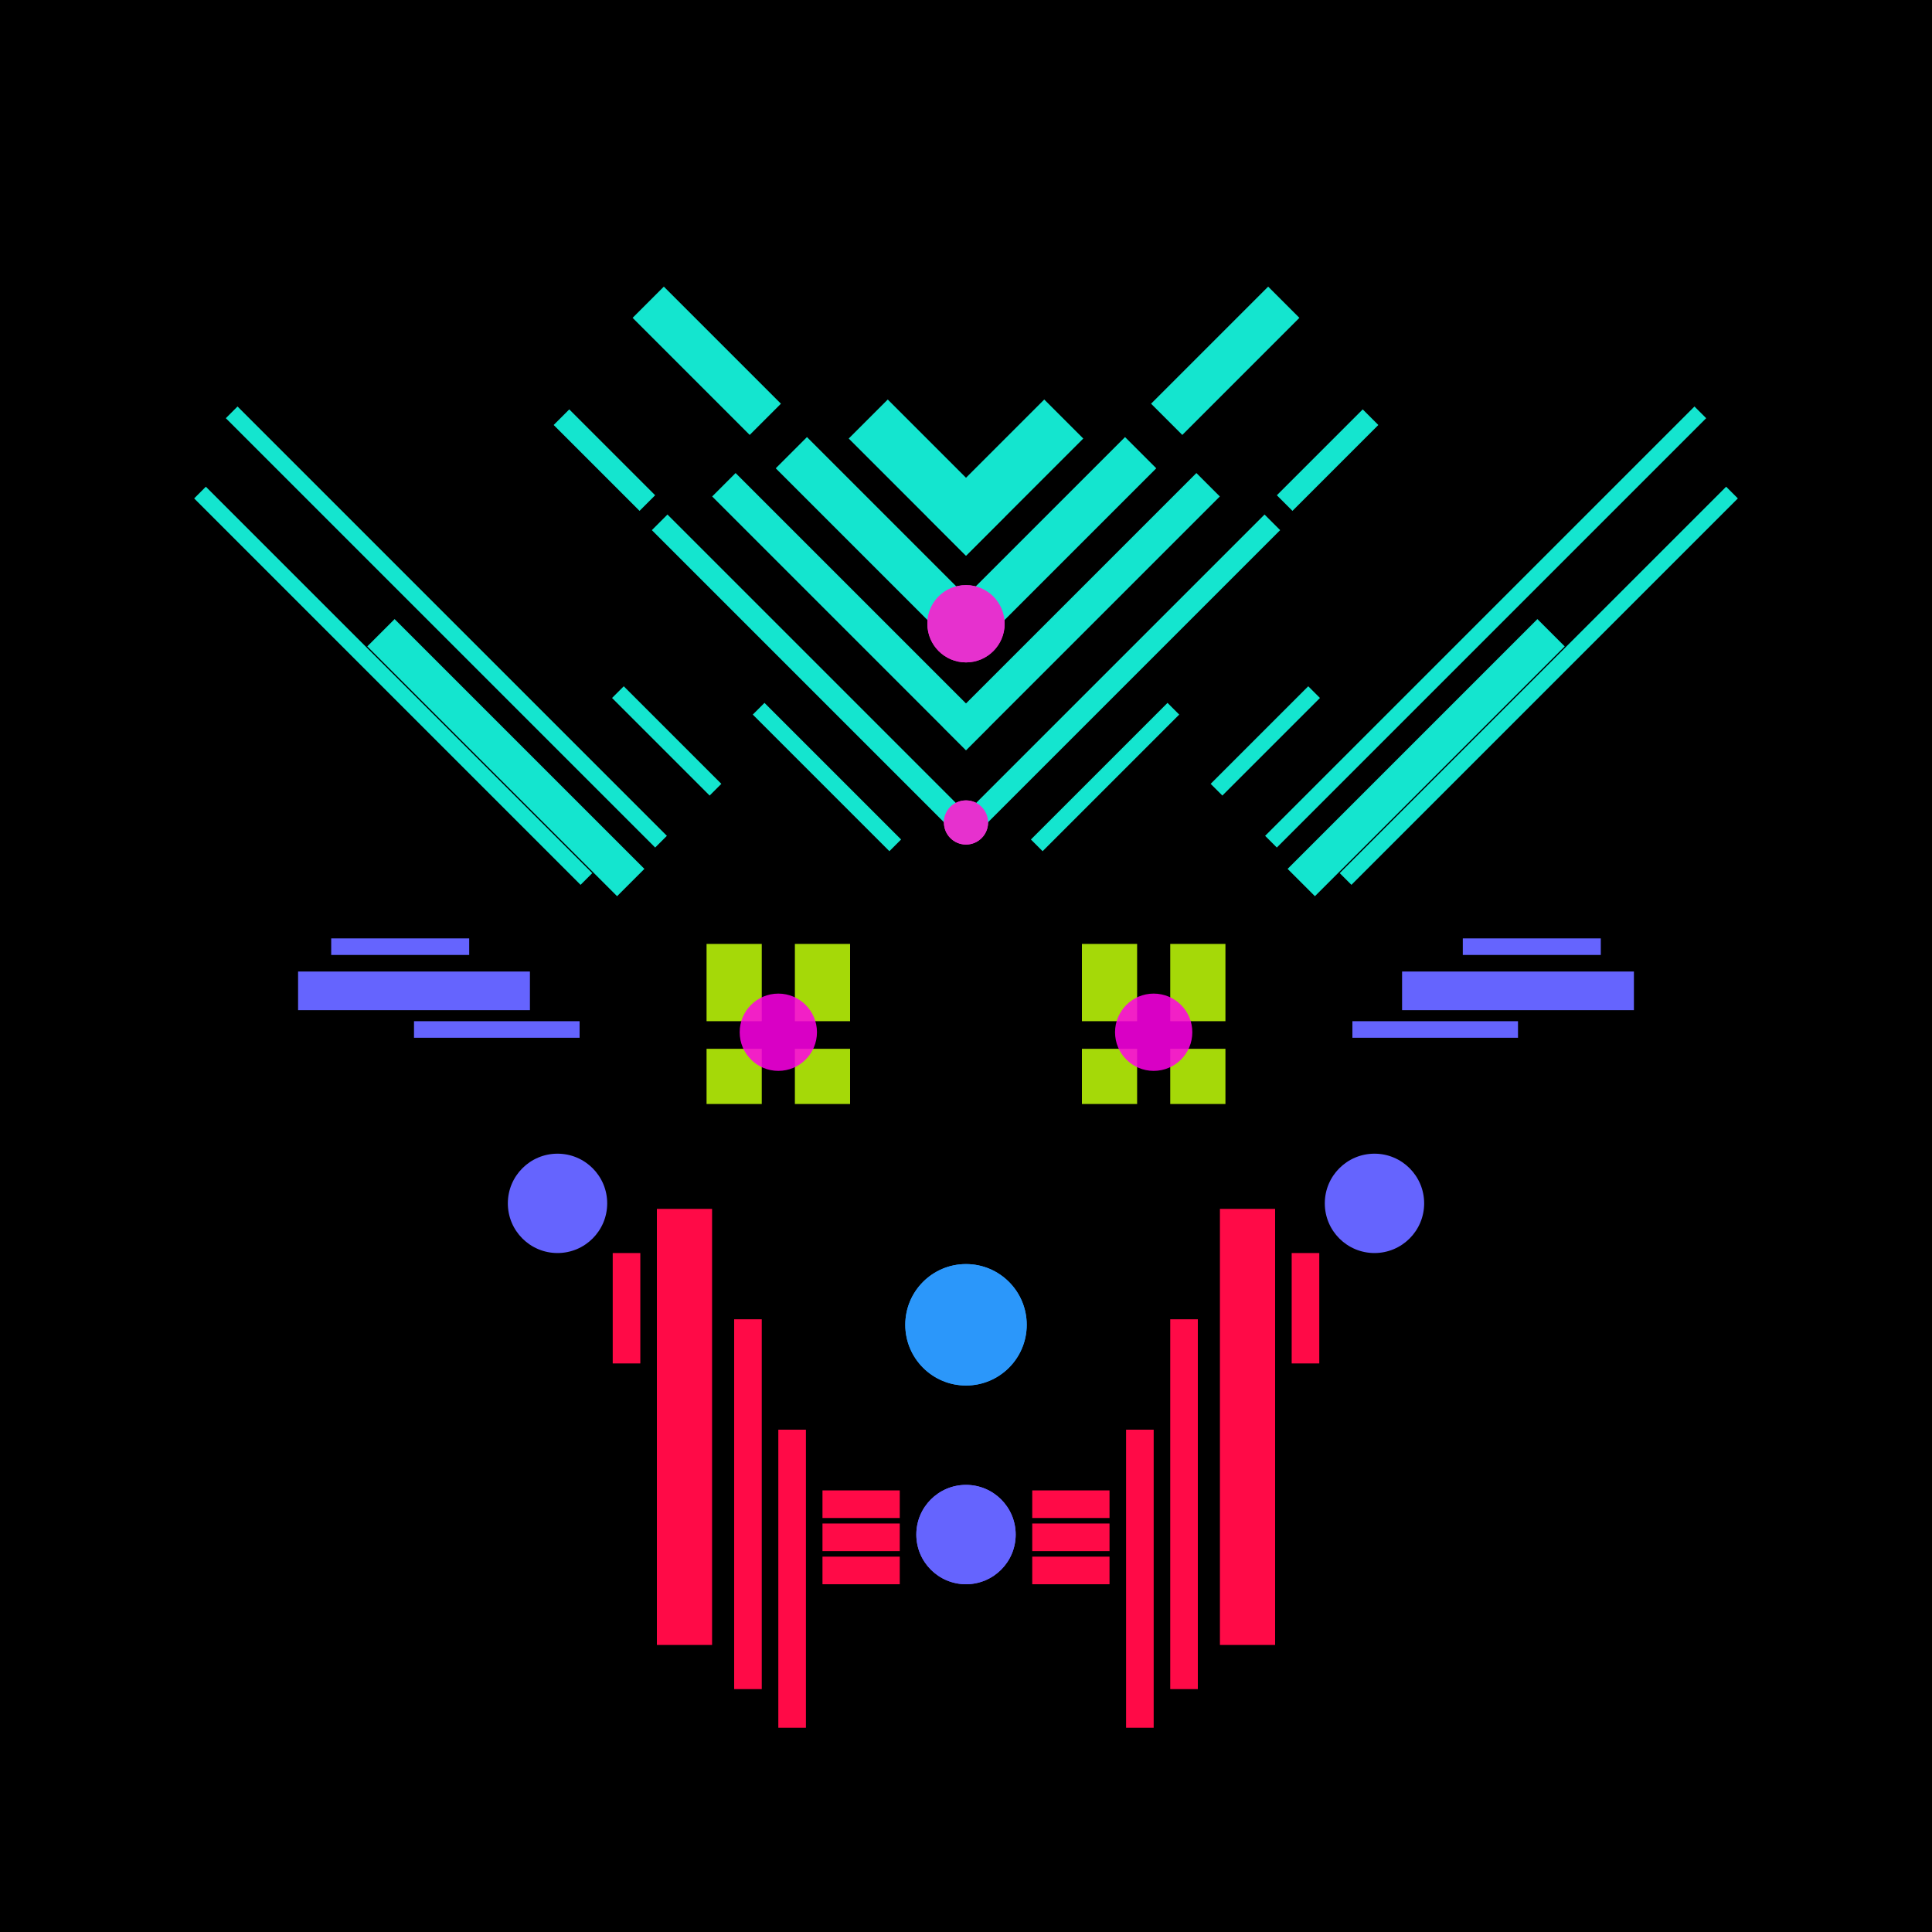 <svg xmlns='http://www.w3.org/2000/svg' preserveAspectRatio='xMinYMin meet' viewBox='0 0 350 350'> <filter id='neon' y='-2' x='-1' width='350' height='350'><feDropShadow flood-color='#3f285e' dx='0' dy='5' flood-opacity='1' stdDeviation='2' result='shadow'/><feOffset in='StrokePaint' dx='0' dy='2' result='offStrPnt'/><feFlood flood-color='#E0F2F3' flood-opacity='0.2' result='flood1' /><feOffset in='SourceGraphic' dx='0' dy='-1' result='offFlood'/><feOffset in='SourceGraphic' dx='0' dy='3' result='offShadow'/><feComposite in='flood1' in2='offFlood' operator='in'  result='cmpFlood' /><feComposite in='shadow' in2='offShadow' operator='in'  result='cmpSha' /><feGaussianBlur in='offStrPnt' stdDeviation='3.5' result='bStrokeP'/><feGaussianBlur in='cmpFlood' stdDeviation='0.8' result='bFlood'/><feGaussianBlur in='cmpSha' stdDeviation='0.4' result='bShadow'/><feMerge><feMergeNode in='bStrokeP'/><feMergeNode in='SourceGraphic'/><feMergeNode in='bFlood'/><feMergeNode in='bshadow'/></feMerge></filter><rect width='100%'  height='100%' fill='#000000'/> <g filter='url(#neon)' ><rect x='111' y= '223' width='5  ' height=  '20 '  fill= '#FF0A47' /><rect x='119' y= '215' width='10 ' height=  '79 '  fill= '#FF0A47' /><rect x='133' y= '235' width='5  ' height=  '67 '  fill= '#FF0A47' /><rect x='141' y= '255' width='5  ' height=  '54 '  fill= '#FF0A47' /><rect x='149' y= '266' width='14 ' height=  '5  '  fill= '#FF0A47' /><rect x='149' y= '272' width='14 ' height=  '5  '  fill= '#FF0A47' /><rect x='149' y= '278' width='14 ' height=  '5  '  fill= '#FF0A47' /><circle cx='175' cy='274' r ='9  '  fill= '#6564fe' /><circle cx='101' cy='214' r ='9  '  fill= '#6564fe' /><rect x='111' y= '223' width='5  ' height=  '20 '  fill= '#FF0A47' transform= 'scale(-1,1) translate(-350,0)'/><rect x='119' y= '215' width='10 ' height=  '79 '  fill= '#FF0A47' transform= 'scale(-1,1) translate(-350,0)'/><rect x='133' y= '235' width='5  ' height=  '67 '  fill= '#FF0A47' transform= 'scale(-1,1) translate(-350,0)'/><rect x='141' y= '255' width='5  ' height=  '54 '  fill= '#FF0A47' transform= 'scale(-1,1) translate(-350,0)'/><rect x='149' y= '266' width='14 ' height=  '5  '  fill= '#FF0A47' transform= 'scale(-1,1) translate(-350,0)'/><rect x='149' y= '272' width='14 ' height=  '5  '  fill= '#FF0A47' transform= 'scale(-1,1) translate(-350,0)'/><rect x='149' y= '278' width='14 ' height=  '5  '  fill= '#FF0A47' transform= 'scale(-1,1) translate(-350,0)'/><circle cx='175' cy='274' r ='9  '  fill= '#6564fe' transform= 'scale(-1,1) translate(-350,0)'/><circle cx='101' cy='214' r ='9  '  fill= '#6564fe' transform= 'scale(-1,1) translate(-350,0)'/><rect x='75 ' y= '181' width='30 ' height=  '3  '  fill= '#6564FE' /><rect x='60 ' y= '166' width='25 ' height=  '3  '  fill= '#6564FE' /><rect x='54 ' y= '172' width='42 ' height=  '7  '  fill= '#6564FE' /><rect x='107' y= '129' width='25 ' height=  '3  '  fill= '#14e5cf' transform = '  translate( 113 , 307 ) rotate ( -135  )'  /><rect x='26 ' y= '109' width='110' height=  '3  '  fill= '#14e5cf' transform = '  translate( 60  , 245 ) rotate ( -135  )'  /><rect x='23 ' y= '118' width='99 ' height=  '3  '  fill= '#14e5cf' transform = '  translate( 38  , 256 ) rotate ( -135  )'  /><rect x='60 ' y= '129' width='64 ' height=  '7  '  fill= '#14e5cf' transform = '  translate( 63  , 292 ) rotate ( -135  )'  /><rect x='132' y= '135' width='35 ' height=  '3  '  fill= '#14e5cf' transform = '  translate( 159 , 339 ) rotate ( -135  )'  /><rect x='108' y= '116' width='80 ' height=  '4  '  fill= '#14e5cf' transform = '  translate( 169 , 307 ) rotate ( -135  )'  /><rect x='98 ' y= '78 ' width='22 ' height=  '4  '  fill= '#14e5cf' transform = '  translate( 130 , 213 ) rotate ( -135  )'  /><rect x='121' y= '104' width='65 ' height=  '6  '  fill= '#14e5cf' transform = '  translate( 187 , 291 ) rotate ( -135  )'  /><rect x='137' y= '91 ' width='48 ' height=  '8  '  fill= '#14e5cf' transform = '  translate( 207 , 276 ) rotate ( -135  )'  /><rect x='112' y= '58 ' width='30 ' height=  '8  '  fill= '#14e5cf' transform = '  translate( 174 , 195 ) rotate ( -135  )'  /><rect x='153' y= '78 ' width='30 ' height=  '10 '  fill= '#14e5cf' transform = '  translate( 228 , 260 ) rotate ( -135  )'  /><circle cx='175' cy='145' r ='4  '  fill= '#e631ce' /><circle cx='175' cy='109' r ='7  '  fill= '#e631ce' /><rect x='75 ' y= '181' width='30 ' height=  '3  '  fill= '#6564FE' transform= 'scale(-1,1) translate(-350,0)'/><rect x='60 ' y= '166' width='25 ' height=  '3  '  fill= '#6564FE' transform= 'scale(-1,1) translate(-350,0)'/><rect x='54 ' y= '172' width='42 ' height=  '7  '  fill= '#6564FE' transform= 'scale(-1,1) translate(-350,0)'/><rect x='107' y= '129' width='25 ' height=  '3  '  fill= '#14e5cf' transform = ' scale(-1,1)  translate(-350,0) translate( 113 , 307 ) rotate ( -135  )'  /><rect x='26 ' y= '109' width='110' height=  '3  '  fill= '#14e5cf' transform = ' scale(-1,1)  translate(-350,0) translate( 60  , 245 ) rotate ( -135  )'  /><rect x='23 ' y= '118' width='99 ' height=  '3  '  fill= '#14e5cf' transform = ' scale(-1,1)  translate(-350,0) translate( 38  , 256 ) rotate ( -135  )'  /><rect x='60 ' y= '129' width='64 ' height=  '7  '  fill= '#14e5cf' transform = ' scale(-1,1)  translate(-350,0) translate( 63  , 292 ) rotate ( -135  )'  /><rect x='132' y= '135' width='35 ' height=  '3  '  fill= '#14e5cf' transform = ' scale(-1,1)  translate(-350,0) translate( 159 , 339 ) rotate ( -135  )'  /><rect x='108' y= '116' width='80 ' height=  '4  '  fill= '#14e5cf' transform = ' scale(-1,1)  translate(-350,0) translate( 169 , 307 ) rotate ( -135  )'  /><rect x='98 ' y= '78 ' width='22 ' height=  '4  '  fill= '#14e5cf' transform = ' scale(-1,1)  translate(-350,0) translate( 130 , 213 ) rotate ( -135  )'  /><rect x='121' y= '104' width='65 ' height=  '6  '  fill= '#14e5cf' transform = ' scale(-1,1)  translate(-350,0) translate( 187 , 291 ) rotate ( -135  )'  /><rect x='137' y= '91 ' width='48 ' height=  '8  '  fill= '#14e5cf' transform = ' scale(-1,1)  translate(-350,0) translate( 207 , 276 ) rotate ( -135  )'  /><rect x='112' y= '58 ' width='30 ' height=  '8  '  fill= '#14e5cf' transform = ' scale(-1,1)  translate(-350,0) translate( 174 , 195 ) rotate ( -135  )'  /><rect x='153' y= '78 ' width='30 ' height=  '10 '  fill= '#14e5cf' transform = ' scale(-1,1)  translate(-350,0) translate( 228 , 260 ) rotate ( -135  )'  /><circle cx='175' cy='145' r ='4  '  fill= '#e631ce' transform= 'scale(-1,1) translate(-350,0)'/><circle cx='175' cy='109' r ='7  '  fill= '#e631ce' transform= 'scale(-1,1) translate(-350,0)'/><circle cx='175' cy='236' r ='11 '  fill= '#2b97fa' /><circle cx='175' cy='236' r ='11 '  fill= '#2b97fa' transform= 'scale(-1,1) translate(-350,0)'/></g><g fill-opacity='0.85'><rect x='128' y= '186' width='10 ' height=  '10 '  fill= '#C2FF0A' filter='url(#neon)'  /><rect x='144' y= '186' width='10 ' height=  '10 '  fill= '#C2FF0A' filter='url(#neon)'  /><rect x='144' y= '167' width='10 ' height=  '14 '  fill= '#C2FF0A' filter='url(#neon)'  /><rect x='128' y= '167' width='10 ' height=  '14 '  fill= '#C2FF0A' filter='url(#neon)'  /><circle cx='141' cy='183' r ='7  '  fill= '#FF00E7' filter='url(#neon)'  /><rect x='128' y= '186' width='10 ' height=  '10 '  fill= '#C2FF0A' filter='url(#neon)'  transform= 'scale(-1,1) translate(-350,0)'/><rect x='144' y= '186' width='10 ' height=  '10 '  fill= '#C2FF0A' filter='url(#neon)'  transform= 'scale(-1,1) translate(-350,0)'/><rect x='144' y= '167' width='10 ' height=  '14 '  fill= '#C2FF0A' filter='url(#neon)'  transform= 'scale(-1,1) translate(-350,0)'/><rect x='128' y= '167' width='10 ' height=  '14 '  fill= '#C2FF0A' filter='url(#neon)'  transform= 'scale(-1,1) translate(-350,0)'/><circle cx='141' cy='183' r ='7  '  fill= '#FF00E7' filter='url(#neon)'  transform= 'scale(-1,1) translate(-350,0)'/></g></svg>